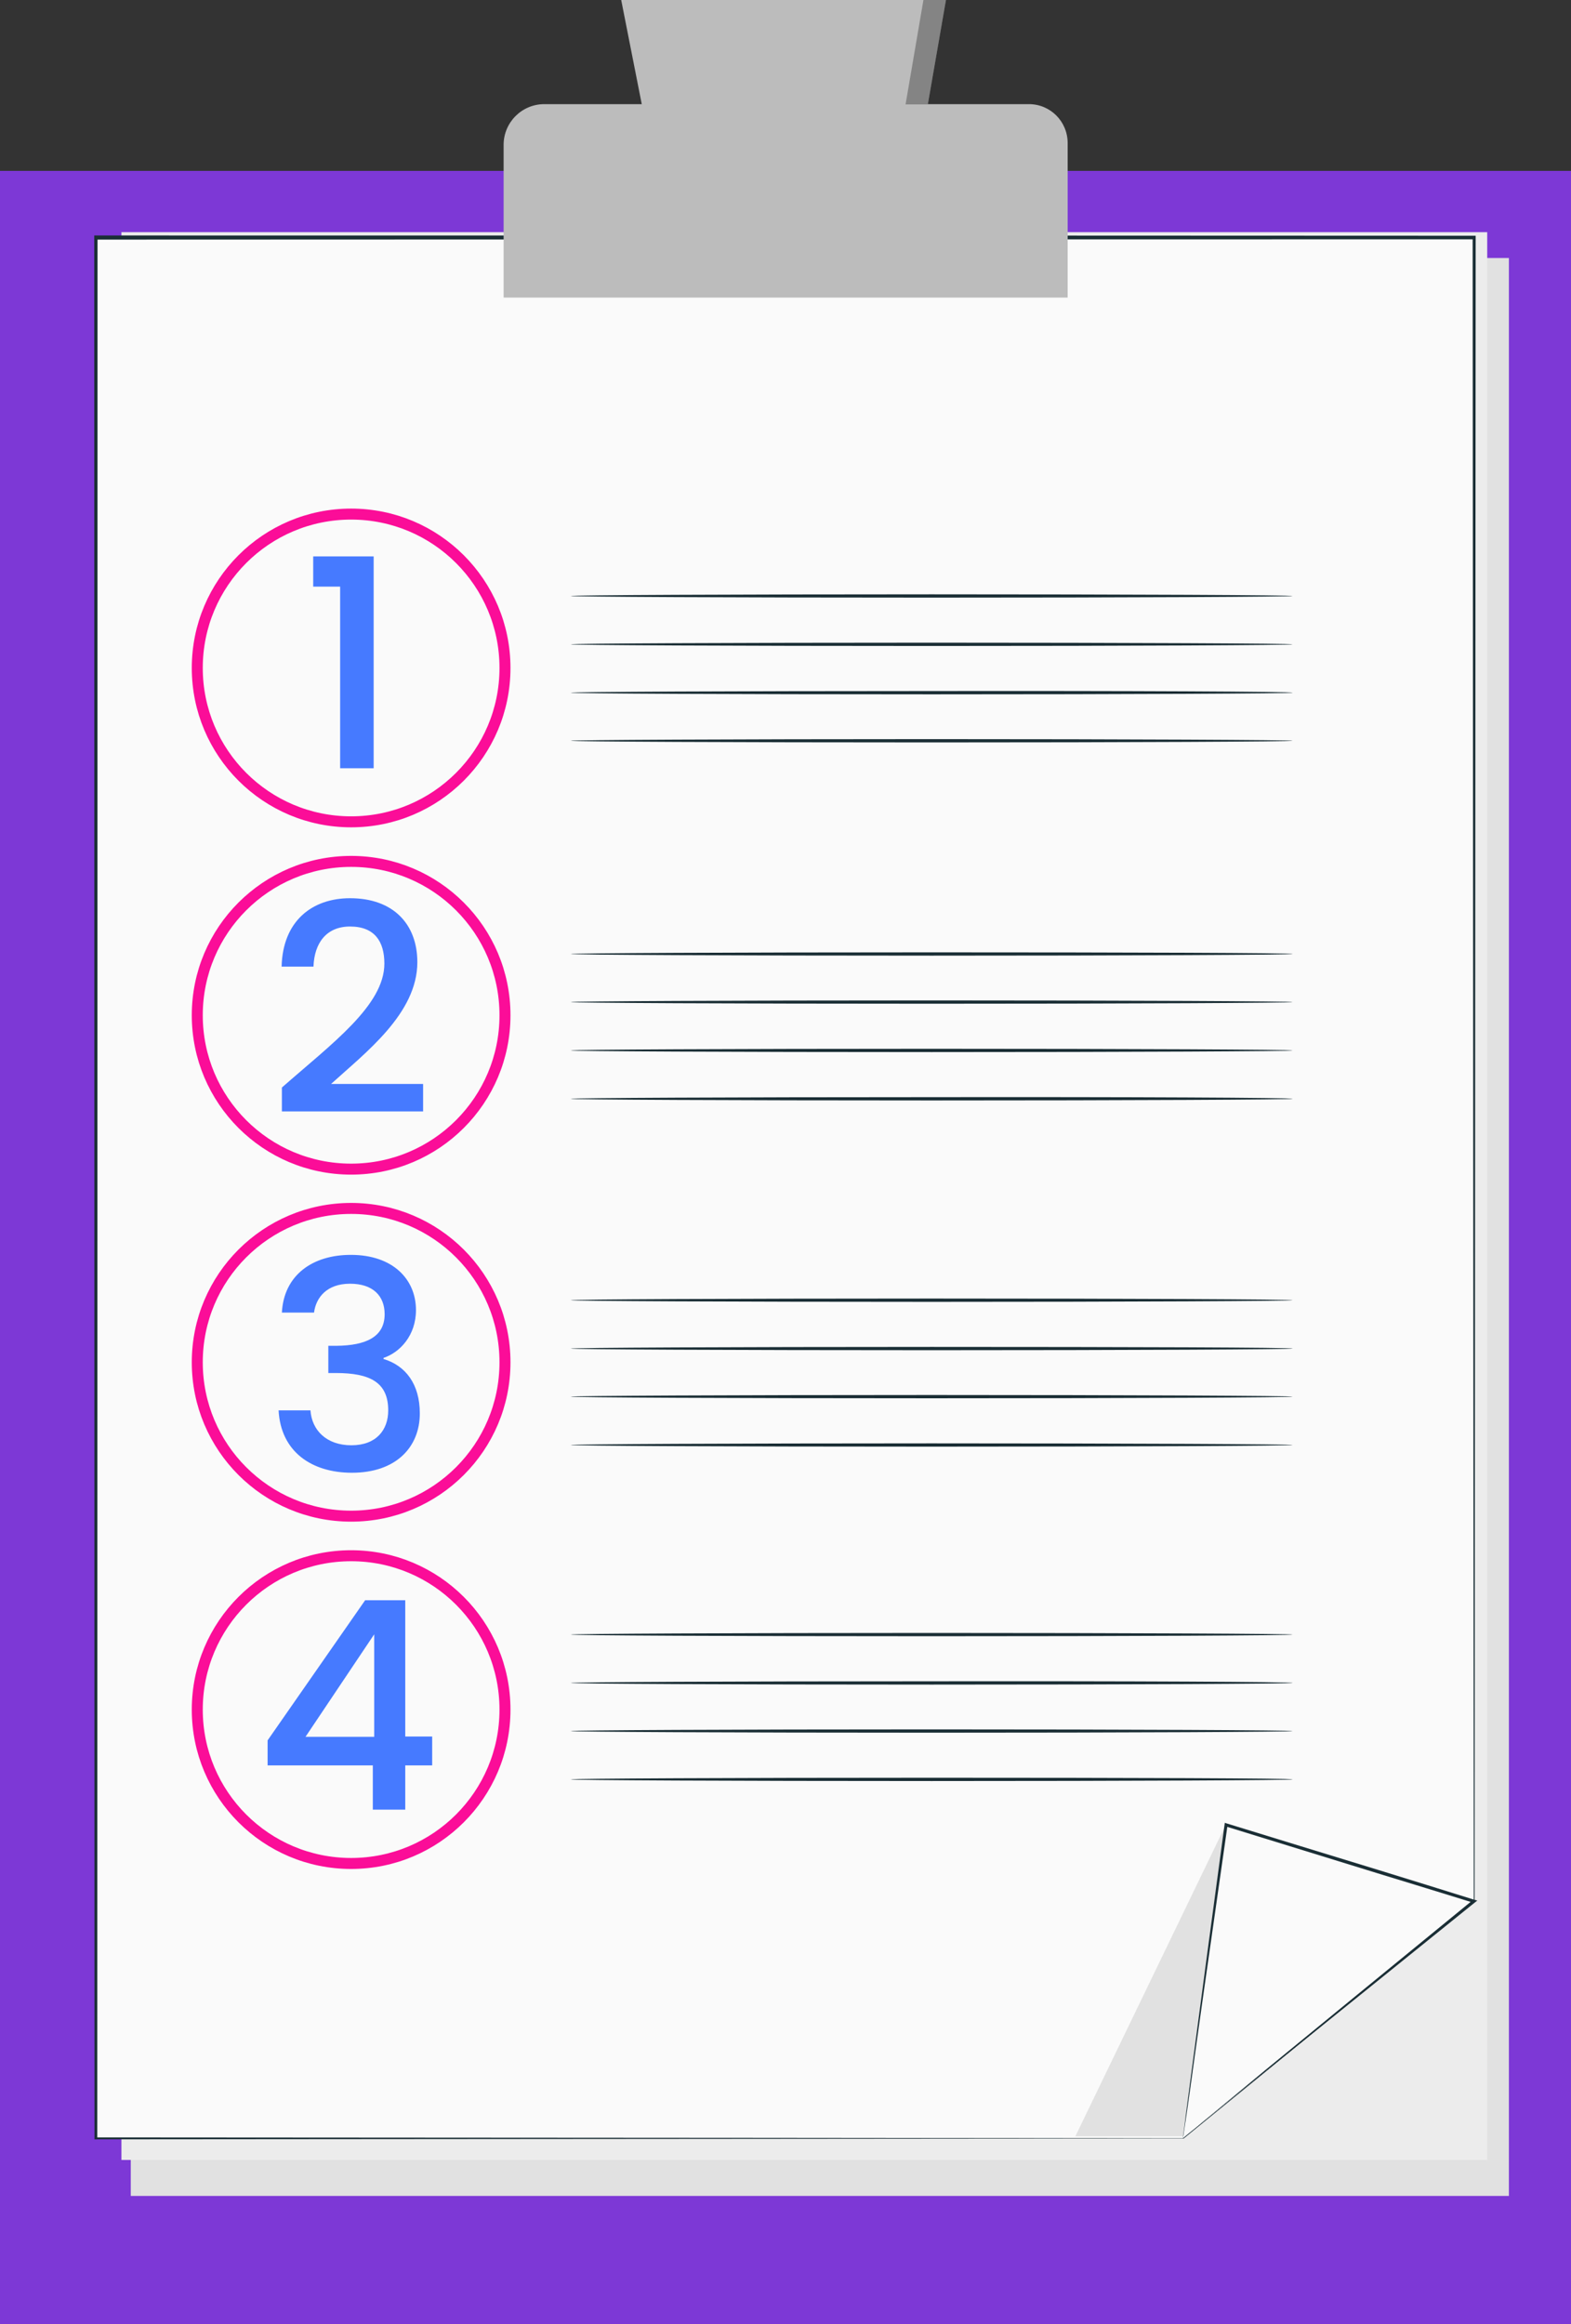<svg version="1.1" id="Layer_1" xmlns="http://www.w3.org/2000/svg" xmlns:xlink="http://www.w3.org/1999/xlink" x="0px" y="0px" viewBox="0 0 571.8 845.8" style="enable-background:new 0 0 571.8 845.8;" xml:space="preserve">
<rect x="0" y="0" width="571.8" height="845.8" fill="#333333" stroke="none"/>
<style type="text/css">
	.st0{fill:#7D38D6;}
	.st1{fill:#E1E1E1;}
	.st2{fill:#ECECEC;}
	.st3{fill:#FAFAFA;}
	.st4{fill:#1A2E35;}
	.st5{fill:#BCBCBC;}
	.st6{opacity:0.3;}
	.st7{enable-background:new    ;}
	.st8{fill:#467AFF;}
	.st9{fill:none;stroke:#FB0D98;stroke-width:4;stroke-miterlimit:10;}
</style>
<g>
	<g>
		<rect y="62.2" class="st0" width="571.8" height="783.6"></rect>
	</g>
</g>
<g>
	<polygon class="st1" points="549.2,799.2 443.3,799.2 47.6,799.2 47.6,93.9 549.2,93.9 549.2,711.4"></polygon>
</g>
<g>
	<polygon class="st2" points="541.3,786.1 436.4,786.1 44.2,786.1 44.2,84.5 541.3,84.5 541.3,698.8"></polygon>
</g>
<g>
	<g>
		<polygon class="st3" points="487.9,731.5 430.6,778.1 34.9,778.1 34.9,86.3 536.6,86.3 536.6,692.1"></polygon>
	</g>
	<g>
		<g>
			<path class="st4" d="M487.9,731.5c0,0,1-0.9,3.1-2.5c2.1-1.7,5.1-4.2,9.2-7.5c8.1-6.6,20.3-16.5,36.3-29.5l-0.1,0.2
				c-0.1-99.5-0.2-320.6-0.4-605.7l0.5,0.6c-149.4,0-318.6,0-497.2,0.1c-1.5,0-3,0-4.4,0l0.6-0.6c0,260.1-0.1,500-0.1,691.8
				l-0.5-0.5c180.6,0.1,319.4,0.2,395.7,0.3h-0.1c19.1-15.5,33.4-27.1,43-34.9c4.8-3.9,8.4-6.8,10.8-8.7
				C486.7,732.4,487.9,731.5,487.9,731.5s-1.2,1-3.5,3c-2.4,2-6,4.9-10.7,8.8c-9.5,7.8-23.8,19.5-42.9,35h-0.1h-0.1
				c-76.3,0-215.1,0.2-395.7,0.3h-0.5v-0.5c0-191.8-0.1-431.7-0.1-691.8v-0.6h0.6c1.4,0,2.9,0,4.4,0c178.6,0,347.9,0,497.2,0.1h0.6
				v0.6c-0.2,285.1-0.3,506.2-0.4,605.7v0.1l-0.1,0.1c-16.1,13-28.2,22.8-36.4,29.4c-4.1,3.3-7.2,5.8-9.2,7.4
				C489,730.7,487.9,731.5,487.9,731.5z"></path>
		</g>
	</g>
</g>
<g>
	<g>
		<path class="st5" d="M388.6,108.3H183.3V52.7c0-8.1,6.6-14.8,14.8-14.8h176.4c7.8,0,14.1,6.3,14.1,14.2V108.3z"></path>
	</g>
</g>
<g>
	<polygon class="st5" points="233.6,38 226.1,0 344.3,0 337.7,38"></polygon>
</g>
<g>
	<g>
		<path class="st4" d="M470.5,216.9c0,0.3-58.8,0.6-131.4,0.6s-131.4-0.3-131.4-0.6s58.8-0.6,131.4-0.6
			C411.7,216.3,470.5,216.6,470.5,216.9z"></path>
	</g>
</g>
<g>
	<g>
		<path class="st4" d="M470.5,234.5c0,0.3-58.8,0.6-131.4,0.6s-131.4-0.3-131.4-0.6s58.8-0.6,131.4-0.6S470.5,234.2,470.5,234.5z"></path>
	</g>
</g>
<g>
	<g>
		<path class="st4" d="M470.5,252.1c0,0.3-58.8,0.6-131.4,0.6s-131.4-0.3-131.4-0.6s58.8-0.6,131.4-0.6
			C411.7,251.4,470.5,251.7,470.5,252.1z"></path>
	</g>
</g>
<g>
	<g>
		<path class="st4" d="M470.5,269.6c0,0.3-58.8,0.6-131.4,0.6s-131.4-0.3-131.4-0.6s58.8-0.6,131.4-0.6S470.5,269.3,470.5,269.6z"></path>
	</g>
</g>
<g>
	<g>
		<path class="st4" d="M470.5,347.2c0,0.3-58.8,0.6-131.4,0.6s-131.4-0.3-131.4-0.6s58.8-0.6,131.4-0.6S470.5,346.8,470.5,347.2z"></path>
	</g>
</g>
<g>
	<g>
		<path class="st4" d="M470.5,364.7c0,0.3-58.8,0.6-131.4,0.6s-131.4-0.3-131.4-0.6s58.8-0.6,131.4-0.6S470.5,364.4,470.5,364.7z"></path>
	</g>
</g>
<g>
	<g>
		<path class="st4" d="M470.5,382.3c0,0.3-58.8,0.6-131.4,0.6s-131.4-0.3-131.4-0.6s58.8-0.6,131.4-0.6
			C411.7,381.7,470.5,382,470.5,382.3z"></path>
	</g>
</g>
<g>
	<g>
		<path class="st4" d="M470.5,399.9c0,0.3-58.8,0.6-131.4,0.6s-131.4-0.3-131.4-0.6s58.8-0.6,131.4-0.6
			C411.7,399.2,470.5,399.5,470.5,399.9z"></path>
	</g>
</g>
<g>
	<g>
		<path class="st4" d="M470.5,473.2c0,0.3-58.8,0.6-131.4,0.6s-131.4-0.3-131.4-0.6s58.8-0.6,131.4-0.6S470.5,472.9,470.5,473.2z"></path>
	</g>
</g>
<g>
	<g>
		<path class="st4" d="M470.5,490.8c0,0.3-58.8,0.6-131.4,0.6s-131.4-0.3-131.4-0.6s58.8-0.6,131.4-0.6
			C411.7,490.2,470.5,490.4,470.5,490.8z"></path>
	</g>
</g>
<g>
	<g>
		<path class="st4" d="M470.5,508.3c0,0.3-58.8,0.6-131.4,0.6s-131.4-0.3-131.4-0.6s58.8-0.6,131.4-0.6
			C411.7,507.7,470.5,508,470.5,508.3z"></path>
	</g>
</g>
<g>
	<g>
		<path class="st4" d="M470.5,525.9c0,0.3-58.8,0.6-131.4,0.6s-131.4-0.3-131.4-0.6s58.8-0.6,131.4-0.6
			C411.7,525.3,470.5,525.6,470.5,525.9z"></path>
	</g>
</g>
<g>
	<g>
		<path class="st4" d="M470.5,594.9c0,0.3-58.8,0.6-131.4,0.6s-131.4-0.3-131.4-0.6s58.8-0.6,131.4-0.6
			C411.7,594.3,470.5,594.6,470.5,594.9z"></path>
	</g>
</g>
<g>
	<g>
		<path class="st4" d="M470.5,612.5c0,0.3-58.8,0.6-131.4,0.6s-131.4-0.3-131.4-0.6s58.8-0.6,131.4-0.6
			C411.7,611.8,470.5,612.1,470.5,612.5z"></path>
	</g>
</g>
<g>
	<g>
		<path class="st4" d="M470.5,630c0,0.3-58.8,0.6-131.4,0.6s-131.4-0.3-131.4-0.6s58.8-0.6,131.4-0.6S470.5,629.7,470.5,630z"></path>
	</g>
</g>
<g>
	<g>
		<path class="st4" d="M470.5,647.6c0,0.3-58.8,0.6-131.4,0.6s-131.4-0.3-131.4-0.6s58.8-0.6,131.4-0.6S470.5,647.2,470.5,647.6z"></path>
	</g>
</g>
<g>
	<polygon class="st1" points="446.4,663.6 391.4,777.5 430.6,777.5"></polygon>
</g>
<g>
	<g>
		<polygon class="st3" points="430.6,778.1 446.4,664.2 536.6,692.1"></polygon>
	</g>
	<g>
		<g>
			<path class="st4" d="M430.6,778.1c2.2-1.8,12-9.8,30.3-25c18.8-15.4,45.1-37,75.2-61.6l0.2,1c-11.2-3.5-22.8-7-34.8-10.7
				c-19.5-6-38.2-11.8-55.4-17.1l0.7-0.5c-4.7,33.1-8.8,61.4-11.6,81.6C432.5,765.5,431,775.6,430.6,778.1c0,0,0-0.2,0-0.5
				c0-0.4,0.1-0.9,0.2-1.6c0.2-1.5,0.5-3.5,0.8-6.2c0.7-5.5,1.8-13.5,3.1-23.5c2.7-20.3,6.5-48.9,11-82.2l0.1-0.7l0.6,0.2
				c17.1,5.3,35.9,11,55.4,17c12,3.7,23.6,7.3,34.8,10.8l1.1,0.3l-0.9,0.7c-30.4,24.5-57,46-76.1,61.4c-9.4,7.6-17,13.6-22.2,17.9
				c-2.5,2-4.5,3.6-5.9,4.8c-0.6,0.5-1.1,0.9-1.5,1.2C430.8,778,430.6,778.1,430.6,778.1z"></path>
		</g>
	</g>
</g>
<g class="st6">
	<polyline points="336.1,0 329.6,38 337.7,38 344.3,0 333.9,0"></polyline>
</g>
<g class="st7">
	<path class="st8" d="M123.8,213.5H114v-11h22v77.1h-12.2V213.5z"></path>
</g>
<g>
	<g class="st7">
		<path class="st8" d="M102.6,395.8c18.2-16,37.3-29.9,37.3-45.1c0-8-3.5-13.5-12.5-13.5c-8.5,0-13,5.9-13.3,14.6h-11.6
			c0.4-16.7,11.2-24.9,24.9-24.9c15.7,0,24.5,9.4,24.5,23.3c0,18.7-19,33-31.4,44.3H154v10h-51.4V395.8z"></path>
	</g>
</g>
<g>
	<g class="st7">
		<path class="st8" d="M127.7,456.7c15.3,0,23.7,8.9,23.7,20.1c0,9.2-5.8,15.4-11.8,17.4v0.4c8,2.4,13.2,9.1,13.2,19.8
			c0,12.3-8.7,21.6-24.7,21.6c-14.6,0-25.9-7.6-26.7-22.7H113c0.5,7.2,5.8,12.7,14.9,12.7c9,0,13.4-5.5,13.4-12.7
			c0-10.2-6.6-13.6-19.1-13.6h-2.7v-9.9h2.9c10.9-0.1,17.6-3.3,17.6-11.5c0-6.7-4.3-11.1-12.6-11.1c-8.5,0-12.4,5.1-13.1,10.5h-11.7
			C103.3,464.2,113.6,456.7,127.7,456.7z"></path>
	</g>
</g>
<g>
	<g class="st7">
		<path class="st8" d="M135.6,642.5H97.4v-9.1l35.5-51h14.6v49.6h9.8v10.5h-9.8v16.1h-11.8V642.5z M136.2,632.1v-37.3l-25,37.3
			H136.2z"></path>
	</g>
</g>
<circle class="st9" cx="127.8" cy="243.1" r="56"></circle>
<circle class="st9" cx="127.8" cy="369.5" r="56"></circle>
<circle class="st9" cx="127.8" cy="495.8" r="56"></circle>
<circle class="st9" cx="127.8" cy="622.2" r="56"></circle>
</svg>
